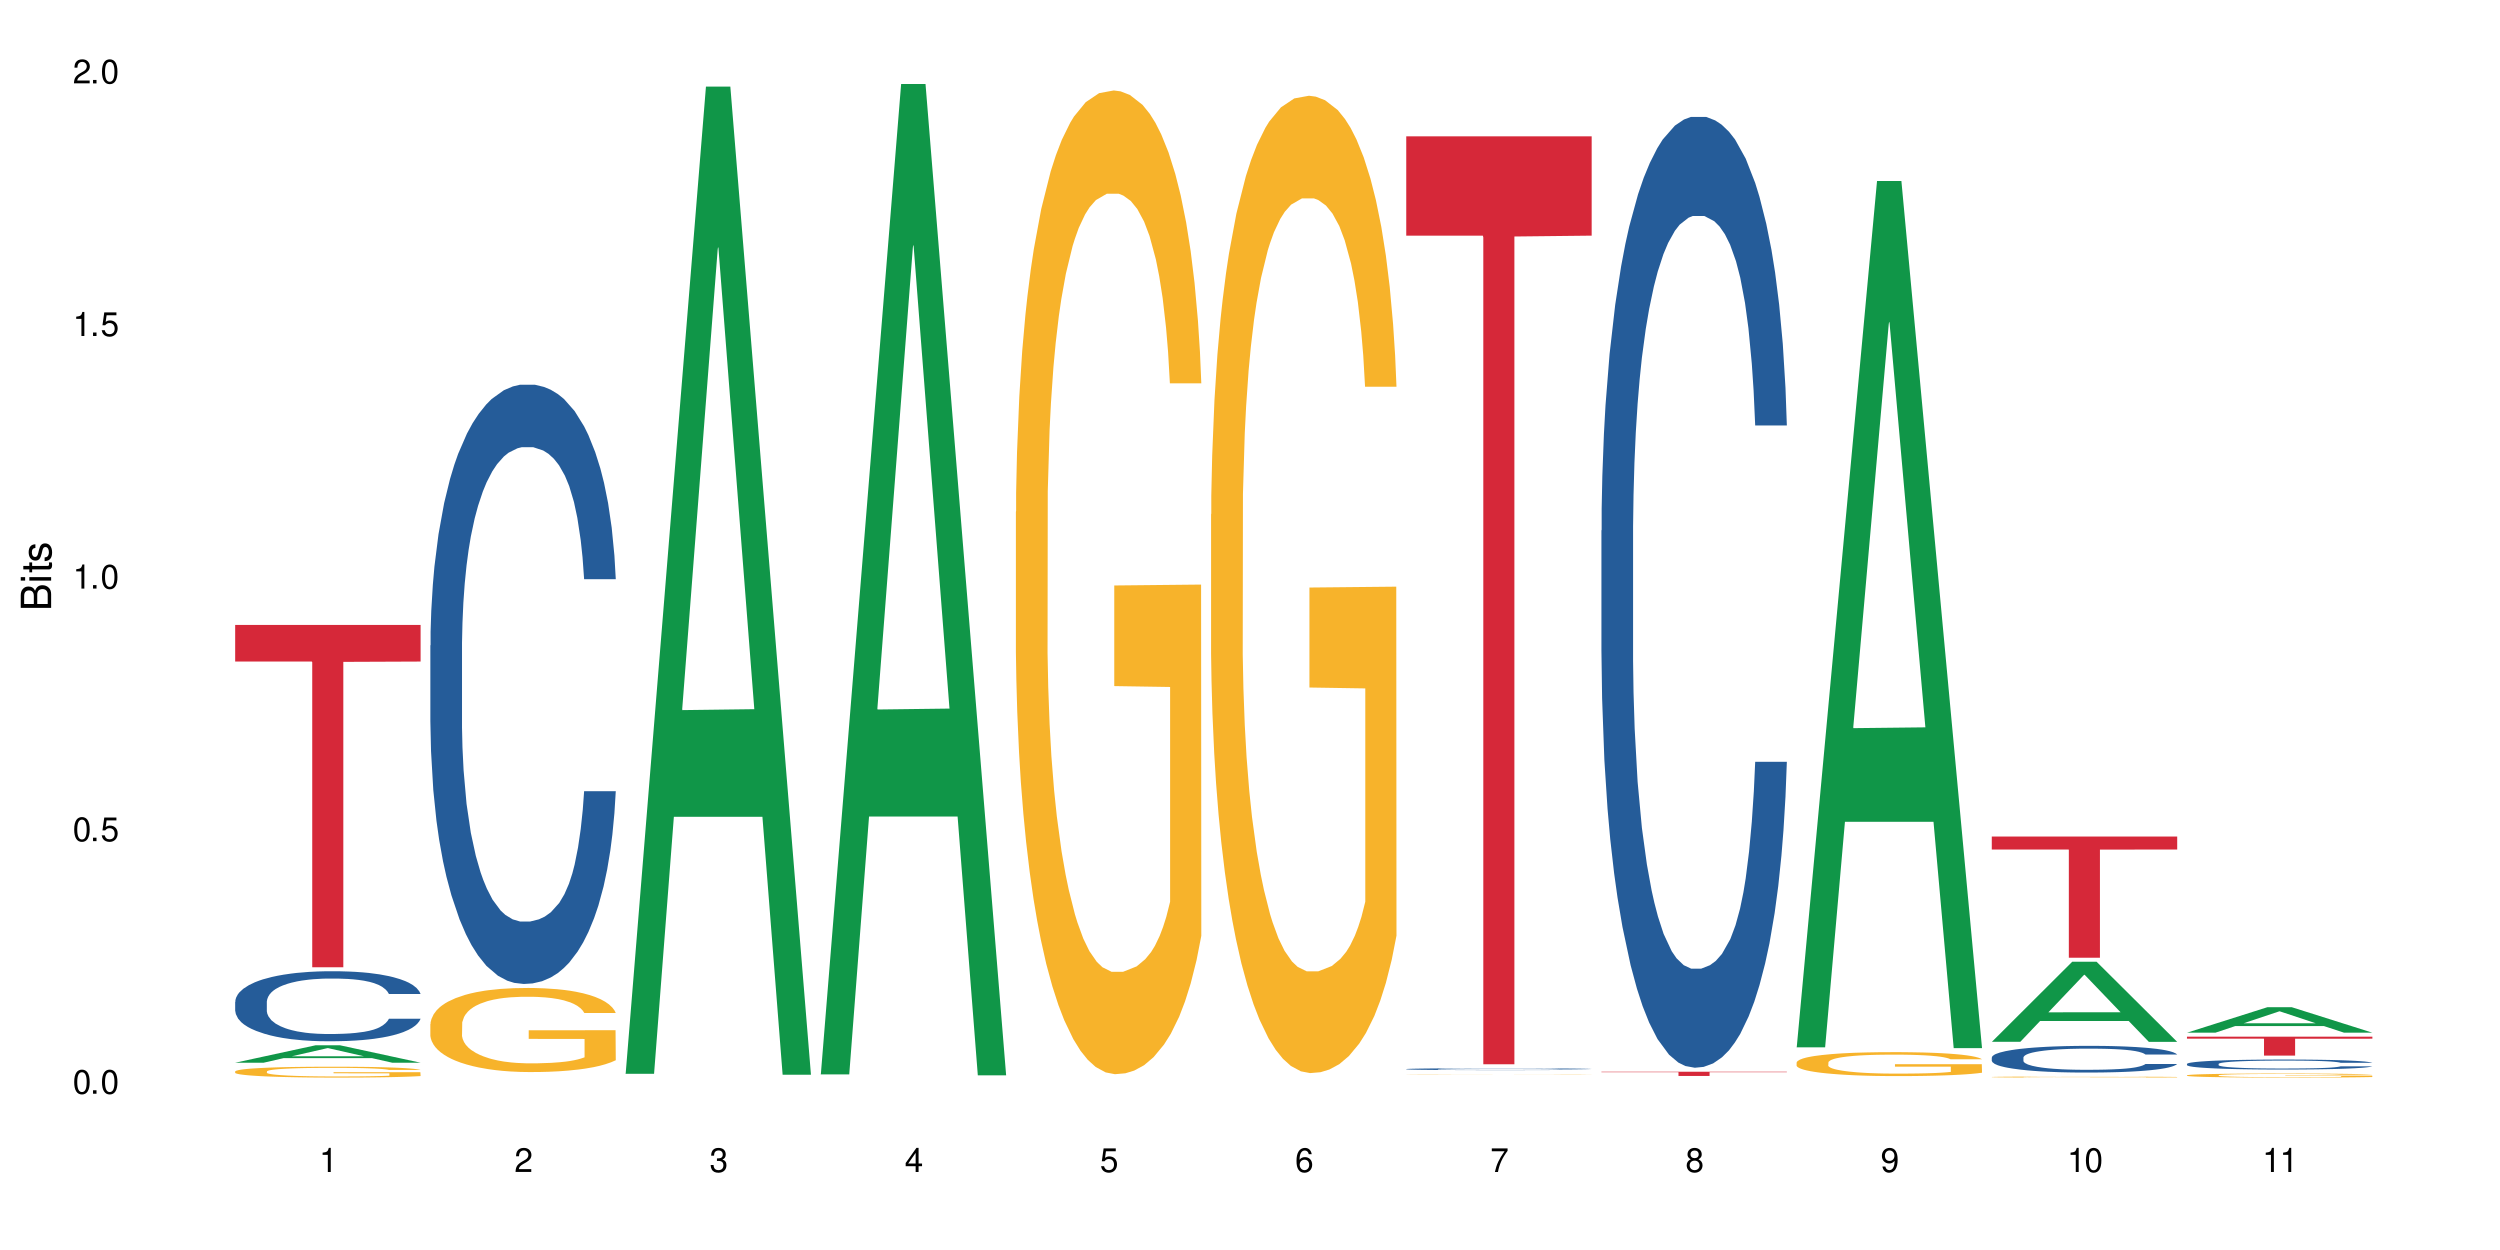 <?xml version="1.0" encoding="UTF-8"?>
<svg xmlns="http://www.w3.org/2000/svg" xmlns:xlink="http://www.w3.org/1999/xlink" width="720" height="360" viewBox="0 0 720 360">
<defs>
<g>
<g id="glyph-0-0">
</g>
<g id="glyph-0-1">
<path d="M 2.641 -6.938 C 2 -6.938 1.422 -6.656 1.078 -6.172 C 0.641 -5.562 0.406 -4.641 0.406 -3.359 C 0.406 -1.016 1.188 0.219 2.641 0.219 C 4.078 0.219 4.859 -1.016 4.859 -3.297 C 4.859 -4.641 4.656 -5.547 4.203 -6.172 C 3.844 -6.656 3.281 -6.938 2.641 -6.938 Z M 2.641 -6.188 C 3.547 -6.188 4 -5.25 4 -3.375 C 4 -1.406 3.562 -0.484 2.625 -0.484 C 1.734 -0.484 1.281 -1.438 1.281 -3.344 C 1.281 -5.25 1.734 -6.188 2.641 -6.188 Z M 2.641 -6.188 "/>
</g>
<g id="glyph-0-2">
<path d="M 1.828 -1 L 0.828 -1 L 0.828 0 L 1.828 0 Z M 1.828 -1 "/>
</g>
<g id="glyph-0-3">
<path d="M 4.562 -6.797 L 1.062 -6.797 L 0.547 -3.094 L 1.328 -3.094 C 1.719 -3.562 2.047 -3.734 2.578 -3.734 C 3.484 -3.734 4.062 -3.109 4.062 -2.094 C 4.062 -1.125 3.484 -0.531 2.578 -0.531 C 1.828 -0.531 1.375 -0.906 1.188 -1.672 L 0.328 -1.672 C 0.453 -1.109 0.547 -0.844 0.75 -0.594 C 1.125 -0.078 1.828 0.219 2.594 0.219 C 3.969 0.219 4.922 -0.781 4.922 -2.219 C 4.922 -3.562 4.031 -4.484 2.719 -4.484 C 2.25 -4.484 1.859 -4.359 1.469 -4.062 L 1.734 -5.969 L 4.562 -5.969 Z M 4.562 -6.797 "/>
</g>
<g id="glyph-0-4">
<path d="M 2.484 -4.938 L 2.484 0 L 3.328 0 L 3.328 -6.938 L 2.766 -6.938 C 2.469 -5.875 2.281 -5.734 0.984 -5.562 L 0.984 -4.938 Z M 2.484 -4.938 "/>
</g>
<g id="glyph-0-5">
<path d="M 4.859 -0.828 L 1.281 -0.828 C 1.359 -1.406 1.672 -1.781 2.5 -2.281 L 3.469 -2.828 C 4.406 -3.344 4.906 -4.062 4.906 -4.906 C 4.906 -5.484 4.672 -6.031 4.266 -6.406 C 3.859 -6.766 3.375 -6.938 2.719 -6.938 C 1.859 -6.938 1.219 -6.625 0.844 -6.031 C 0.609 -5.672 0.5 -5.234 0.484 -4.531 L 1.328 -4.531 C 1.359 -5.016 1.406 -5.281 1.531 -5.516 C 1.75 -5.938 2.188 -6.203 2.703 -6.203 C 3.469 -6.203 4.031 -5.641 4.031 -4.891 C 4.031 -4.344 3.719 -3.859 3.125 -3.516 L 2.234 -3 C 0.812 -2.172 0.406 -1.531 0.328 -0.016 L 4.859 -0.016 Z M 4.859 -0.828 "/>
</g>
<g id="glyph-0-6">
<path d="M 2.125 -3.188 L 2.578 -3.188 C 3.5 -3.188 3.984 -2.766 3.984 -1.922 C 3.984 -1.062 3.469 -0.531 2.594 -0.531 C 1.656 -0.531 1.203 -1 1.156 -2.016 L 0.312 -2.016 C 0.344 -1.453 0.438 -1.094 0.609 -0.781 C 0.953 -0.109 1.625 0.219 2.547 0.219 C 3.953 0.219 4.859 -0.625 4.859 -1.938 C 4.859 -2.828 4.516 -3.297 3.703 -3.594 C 4.344 -3.844 4.656 -4.328 4.656 -5.031 C 4.656 -6.219 3.875 -6.938 2.578 -6.938 C 1.203 -6.938 0.484 -6.172 0.453 -4.703 L 1.297 -4.703 C 1.312 -5.125 1.344 -5.359 1.453 -5.578 C 1.641 -5.969 2.062 -6.203 2.594 -6.203 C 3.344 -6.203 3.797 -5.75 3.797 -5 C 3.797 -4.516 3.609 -4.219 3.25 -4.047 C 3.016 -3.953 2.703 -3.922 2.125 -3.906 Z M 2.125 -3.188 "/>
</g>
<g id="glyph-0-7">
<path d="M 3.141 -1.672 L 3.141 0 L 3.984 0 L 3.984 -1.672 L 4.984 -1.672 L 4.984 -2.438 L 3.984 -2.438 L 3.984 -6.938 L 3.359 -6.938 L 0.266 -2.578 L 0.266 -1.672 Z M 3.141 -2.438 L 1 -2.438 L 3.141 -5.5 Z M 3.141 -2.438 "/>
</g>
<g id="glyph-0-8">
<path d="M 4.781 -5.125 C 4.609 -6.266 3.891 -6.938 2.844 -6.938 C 2.094 -6.938 1.422 -6.578 1.031 -5.953 C 0.594 -5.266 0.406 -4.422 0.406 -3.172 C 0.406 -2 0.578 -1.25 0.984 -0.641 C 1.359 -0.078 1.953 0.219 2.703 0.219 C 3.984 0.219 4.922 -0.75 4.922 -2.094 C 4.922 -3.375 4.062 -4.281 2.844 -4.281 C 2.172 -4.281 1.641 -4.031 1.281 -3.516 C 1.281 -5.234 1.828 -6.188 2.797 -6.188 C 3.391 -6.188 3.797 -5.797 3.938 -5.125 Z M 2.734 -3.531 C 3.547 -3.531 4.062 -2.953 4.062 -2.031 C 4.062 -1.156 3.484 -0.531 2.703 -0.531 C 1.922 -0.531 1.328 -1.188 1.328 -2.078 C 1.328 -2.938 1.906 -3.531 2.734 -3.531 Z M 2.734 -3.531 "/>
</g>
<g id="glyph-0-9">
<path d="M 4.984 -6.797 L 0.438 -6.797 L 0.438 -5.969 L 4.109 -5.969 C 2.5 -3.656 1.828 -2.234 1.328 0 L 2.219 0 C 2.594 -2.172 3.453 -4.047 4.984 -6.094 Z M 4.984 -6.797 "/>
</g>
<g id="glyph-0-10">
<path d="M 3.75 -3.656 C 4.469 -4.094 4.688 -4.438 4.688 -5.078 C 4.688 -6.172 3.844 -6.938 2.641 -6.938 C 1.438 -6.938 0.594 -6.172 0.594 -5.094 C 0.594 -4.438 0.812 -4.094 1.516 -3.656 C 0.734 -3.266 0.359 -2.703 0.359 -1.922 C 0.359 -0.656 1.281 0.219 2.641 0.219 C 3.984 0.219 4.922 -0.656 4.922 -1.922 C 4.922 -2.703 4.531 -3.266 3.75 -3.656 Z M 2.641 -6.188 C 3.359 -6.188 3.812 -5.75 3.812 -5.062 C 3.812 -4.406 3.344 -3.984 2.641 -3.984 C 1.922 -3.984 1.453 -4.406 1.453 -5.078 C 1.453 -5.75 1.922 -6.188 2.641 -6.188 Z M 2.641 -3.266 C 3.484 -3.266 4.062 -2.719 4.062 -1.906 C 4.062 -1.078 3.484 -0.531 2.625 -0.531 C 1.797 -0.531 1.219 -1.094 1.219 -1.906 C 1.219 -2.719 1.781 -3.266 2.641 -3.266 Z M 2.641 -3.266 "/>
</g>
<g id="glyph-0-11">
<path d="M 0.516 -1.578 C 0.672 -0.453 1.406 0.219 2.438 0.219 C 3.188 0.219 3.859 -0.141 4.266 -0.766 C 4.688 -1.453 4.891 -2.297 4.891 -3.547 C 4.891 -4.719 4.703 -5.453 4.312 -6.078 C 3.938 -6.641 3.344 -6.938 2.594 -6.938 C 1.297 -6.938 0.359 -5.969 0.359 -4.625 C 0.359 -3.344 1.234 -2.453 2.453 -2.453 C 3.094 -2.453 3.578 -2.672 4.016 -3.203 C 4 -1.484 3.469 -0.531 2.5 -0.531 C 1.906 -0.531 1.484 -0.906 1.359 -1.578 Z M 2.578 -6.203 C 3.375 -6.203 3.969 -5.531 3.969 -4.641 C 3.969 -3.797 3.391 -3.188 2.547 -3.188 C 1.734 -3.188 1.234 -3.766 1.234 -4.688 C 1.234 -5.562 1.797 -6.203 2.578 -6.203 Z M 2.578 -6.203 "/>
</g>
<g id="glyph-1-0">
</g>
<g id="glyph-1-1">
<path d="M 0 -0.953 L 0 -4.891 C 0 -5.719 -0.234 -6.344 -0.734 -6.797 C -1.188 -7.234 -1.812 -7.469 -2.5 -7.469 C -3.547 -7.469 -4.188 -7 -4.625 -5.875 C -4.984 -6.688 -5.625 -7.094 -6.531 -7.094 C -7.172 -7.094 -7.734 -6.859 -8.141 -6.391 C -8.562 -5.922 -8.75 -5.344 -8.75 -4.5 L -8.75 -0.953 Z M -4.984 -2.062 L -7.766 -2.062 L -7.766 -4.219 C -7.766 -4.844 -7.688 -5.203 -7.453 -5.5 C -7.219 -5.812 -6.859 -5.969 -6.375 -5.969 C -5.891 -5.969 -5.531 -5.812 -5.297 -5.5 C -5.062 -5.203 -4.984 -4.844 -4.984 -4.219 Z M -0.984 -2.062 L -4 -2.062 L -4 -4.781 C -4 -5.766 -3.438 -6.359 -2.484 -6.359 C -1.547 -6.359 -0.984 -5.766 -0.984 -4.781 Z M -0.984 -2.062 "/>
</g>
<g id="glyph-1-2">
<path d="M -6.281 -1.797 L -6.281 -0.797 L 0 -0.797 L 0 -1.797 Z M -8.75 -1.797 L -8.75 -0.797 L -7.484 -0.797 L -7.484 -1.797 Z M -8.75 -1.797 "/>
</g>
<g id="glyph-1-3">
<path d="M -6.281 -3.047 L -6.281 -2.016 L -8.016 -2.016 L -8.016 -1.016 L -6.281 -1.016 L -6.281 -0.172 L -5.469 -0.172 L -5.469 -1.016 L -0.719 -1.016 C -0.078 -1.016 0.281 -1.453 0.281 -2.234 C 0.281 -2.5 0.25 -2.719 0.188 -3.047 L -0.641 -3.047 C -0.609 -2.906 -0.594 -2.766 -0.594 -2.562 C -0.594 -2.141 -0.719 -2.016 -1.156 -2.016 L -5.469 -2.016 L -5.469 -3.047 Z M -6.281 -3.047 "/>
</g>
<g id="glyph-1-4">
<path d="M -4.531 -5.25 C -5.766 -5.25 -6.469 -4.422 -6.469 -2.969 C -6.469 -1.516 -5.719 -0.562 -4.547 -0.562 C -3.562 -0.562 -3.094 -1.062 -2.734 -2.562 L -2.516 -3.484 C -2.344 -4.188 -2.094 -4.469 -1.641 -4.469 C -1.047 -4.469 -0.641 -3.875 -0.641 -3 C -0.641 -2.453 -0.797 -2 -1.062 -1.75 C -1.25 -1.594 -1.422 -1.531 -1.875 -1.469 L -1.875 -0.406 C -0.422 -0.453 0.281 -1.266 0.281 -2.922 C 0.281 -4.5 -0.5 -5.516 -1.719 -5.516 C -2.656 -5.516 -3.172 -4.984 -3.469 -3.734 L -3.703 -2.766 C -3.891 -1.953 -4.156 -1.609 -4.594 -1.609 C -5.188 -1.609 -5.547 -2.125 -5.547 -2.938 C -5.547 -3.75 -5.203 -4.172 -4.531 -4.203 Z M -4.531 -5.25 "/>
</g>
</g>
</defs>
<rect x="-72" y="-36" width="864" height="432" fill="rgb(100%, 100%, 100%)" fill-opacity="1"/>
<path fill-rule="nonzero" fill="rgb(6.275%, 58.824%, 28.235%)" fill-opacity="1" d="M 67.73 306.059 L 67.789 306.051 L 90.895 301.039 L 97.91 301.039 L 121.133 306.062 L 112.973 306.062 L 107.152 304.75 L 81.652 304.75 L 75.945 306.059 L 67.73 306.059 L 84.105 304.211 L 104.816 304.203 L 94.488 301.859 L 94.375 301.855 L 94.262 301.871 L 84.047 304.203 L 84.105 304.211 Z M 67.73 306.059 "/>
<path fill-rule="nonzero" fill="rgb(14.51%, 36.078%, 60%)" fill-opacity="1" d="M 67.73 288.504 L 67.797 288.484 L 67.797 288.043 L 67.992 287.34 L 68.449 286.457 L 68.902 285.848 L 70.074 284.762 L 71.703 283.711 L 73.398 282.898 L 74.633 282.422 L 75.742 282.051 L 78.281 281.371 L 79.91 281.02 L 81.668 280.707 L 83.816 280.395 L 85.379 280.207 L 88.895 279.914 L 91.5 279.785 L 93.52 279.73 L 97.883 279.73 L 100.488 279.805 L 102.375 279.895 L 104.461 280.043 L 106.219 280.207 L 109.281 280.613 L 112.016 281.129 L 113.254 281.426 L 115.207 281.996 L 116.703 282.551 L 117.746 283.027 L 118.918 283.711 L 119.961 284.539 L 120.742 285.48 L 121.133 286.273 L 112.016 286.273 L 111.559 285.535 L 111.039 284.965 L 110.062 284.207 L 109.086 283.672 L 107.715 283.141 L 106.48 282.789 L 104.785 282.438 L 103.289 282.219 L 101.727 282.051 L 100.227 281.941 L 97.363 281.832 L 94.039 281.832 L 92.805 281.867 L 90.262 282.016 L 88.895 282.145 L 86.941 282.402 L 85.574 282.641 L 83.945 283.012 L 82.84 283.324 L 81.473 283.801 L 80.496 284.227 L 79.387 284.836 L 78.738 285.297 L 78.152 285.812 L 77.629 286.418 L 77.238 287.062 L 76.977 287.746 L 76.848 288.41 L 76.848 291.266 L 76.977 291.93 L 77.305 292.703 L 78.152 293.828 L 79.387 294.805 L 80.82 295.578 L 82.188 296.133 L 82.969 296.391 L 84.012 296.684 L 85.641 297.055 L 87.984 297.422 L 89.352 297.57 L 91.438 297.715 L 93.586 297.789 L 96.449 297.789 L 98.988 297.715 L 100.684 297.625 L 102.441 297.477 L 104.852 297.164 L 106.348 296.867 L 107.652 296.52 L 108.629 296.168 L 109.281 295.875 L 110.258 295.301 L 111.039 294.676 L 111.625 294.031 L 112.016 293.402 L 121.133 293.402 L 120.742 294.141 L 120.156 294.859 L 119.57 295.395 L 118.656 296.039 L 117.613 296.609 L 116.117 297.258 L 114.879 297.68 L 113.254 298.141 L 111.754 298.492 L 110.125 298.805 L 107.715 299.172 L 106.152 299.355 L 104.461 299.523 L 102.441 299.672 L 99.902 299.801 L 97.168 299.871 L 94.625 299.891 L 91.891 299.855 L 89.871 299.781 L 87.203 299.613 L 83.883 299.285 L 81.473 298.934 L 79.582 298.582 L 77.957 298.215 L 76.133 297.715 L 73.789 296.906 L 72.355 296.277 L 71.379 295.762 L 70.27 295.043 L 69.488 294.398 L 68.578 293.367 L 67.926 292.059 L 67.73 291.047 Z M 67.73 288.504 "/>
<path fill-rule="nonzero" fill="rgb(96.863%, 70.196%, 16.863%)" fill-opacity="1" d="M 67.73 308.555 L 67.797 308.551 L 67.797 308.496 L 68.055 308.367 L 68.707 308.188 L 69.555 308.043 L 70.465 307.926 L 71.051 307.867 L 72.027 307.781 L 72.875 307.719 L 75.023 307.59 L 77.762 307.469 L 79.258 307.418 L 80.949 307.367 L 83.359 307.312 L 84.469 307.293 L 87.855 307.25 L 91.695 307.219 L 95.93 307.211 L 97.883 307.215 L 100.555 307.227 L 104.199 307.258 L 106.285 307.285 L 107.91 307.312 L 109.605 307.352 L 111.688 307.41 L 113.645 307.477 L 115.207 307.547 L 116.77 307.633 L 118.07 307.723 L 119.18 307.824 L 120.156 307.945 L 120.742 308.043 L 121.133 308.145 L 112.078 308.145 L 111.559 308.043 L 110.973 307.969 L 109.996 307.871 L 109.02 307.805 L 108.043 307.75 L 106.219 307.676 L 104.656 307.629 L 102.703 307.59 L 100.812 307.562 L 98.664 307.547 L 97.363 307.539 L 93.91 307.539 L 90.785 307.562 L 88.961 307.582 L 87.66 307.605 L 85.836 307.648 L 84.727 307.684 L 84.078 307.707 L 82.125 307.797 L 80.82 307.875 L 80.105 307.93 L 79.191 308.016 L 78.543 308.094 L 77.824 308.207 L 77.434 308.293 L 76.914 308.488 L 76.848 309.004 L 77.043 309.113 L 77.434 309.23 L 77.957 309.332 L 78.738 309.441 L 79.52 309.523 L 80.887 309.637 L 82.059 309.711 L 82.969 309.762 L 84.727 309.836 L 85.445 309.863 L 87.137 309.914 L 88.895 309.953 L 91.047 309.988 L 92.672 310.008 L 95.277 310.02 L 98.598 310.02 L 102.508 310.004 L 104.98 309.98 L 106.676 309.957 L 107.781 309.938 L 109.148 309.906 L 110.125 309.879 L 111.039 309.848 L 112.145 309.797 L 112.145 309.113 L 96.059 309.109 L 96.059 308.789 L 121.066 308.785 L 121.133 309.906 L 119.766 309.984 L 118.07 310.059 L 116.441 310.113 L 114.75 310.164 L 112.34 310.219 L 110.387 310.254 L 107.391 310.293 L 104.656 310.32 L 101.789 310.336 L 99.25 310.344 L 96.254 310.348 L 93.586 310.34 L 90.719 310.324 L 88.441 310.301 L 86.355 310.273 L 84.273 310.234 L 81.668 310.176 L 79.973 310.125 L 78.215 310.066 L 76.457 309.996 L 74.895 309.918 L 73.852 309.855 L 72.812 309.789 L 71.703 309.703 L 70.66 309.605 L 69.879 309.516 L 69.164 309.418 L 68.645 309.32 L 68.121 309.191 L 67.859 309.09 L 67.73 309 Z M 67.73 308.555 "/>
<path fill-rule="nonzero" fill="rgb(83.922%, 15.686%, 22.353%)" fill-opacity="1" d="M 67.73 179.973 L 121.133 179.973 L 121.133 190.527 L 98.875 190.621 L 98.875 278.582 L 89.922 278.582 L 89.922 190.711 L 89.793 190.527 L 67.73 190.527 Z M 67.73 179.973 "/>
<path fill-rule="nonzero" fill="rgb(14.51%, 36.078%, 60%)" fill-opacity="1" d="M 123.941 185.898 L 124.008 185.742 L 124.008 181.957 L 124.203 175.961 L 124.66 168.391 L 125.113 163.184 L 126.285 153.879 L 127.914 144.887 L 129.609 137.945 L 130.844 133.844 L 131.953 130.688 L 134.492 124.852 L 136.121 121.855 L 137.879 119.172 L 140.027 116.492 L 141.59 114.914 L 145.109 112.391 L 147.711 111.285 L 149.73 110.812 L 154.094 110.812 L 156.699 111.445 L 158.59 112.234 L 160.672 113.496 L 162.43 114.914 L 165.492 118.387 L 168.227 122.801 L 169.465 125.324 L 171.418 130.215 L 172.914 134.949 L 173.957 139.051 L 175.129 144.887 L 176.172 151.984 L 176.953 160.027 L 177.344 166.812 L 168.227 166.812 L 167.77 160.504 L 167.25 155.613 L 166.273 149.145 L 165.297 144.57 L 163.93 139.996 L 162.691 137 L 160.996 134 L 159.5 132.109 L 157.938 130.688 L 156.438 129.742 L 153.574 128.797 L 150.254 128.797 L 149.016 129.113 L 146.477 130.375 L 145.109 131.477 L 143.152 133.688 L 141.785 135.738 L 140.156 138.891 L 139.051 141.574 L 137.684 145.676 L 136.707 149.301 L 135.598 154.508 L 134.949 158.453 L 134.363 162.867 L 133.84 168.074 L 133.449 173.594 L 133.191 179.43 L 133.059 185.109 L 133.059 209.559 L 133.191 215.238 L 133.516 221.863 L 134.363 231.488 L 135.598 239.848 L 137.031 246.473 L 138.398 251.203 L 139.18 253.414 L 140.223 255.938 L 141.852 259.09 L 144.195 262.246 L 145.562 263.508 L 147.648 264.77 L 149.797 265.402 L 152.66 265.402 L 155.203 264.77 L 156.895 263.98 L 158.652 262.719 L 161.062 260.039 L 162.559 257.516 L 163.863 254.516 L 164.84 251.52 L 165.492 248.996 L 166.469 244.105 L 167.25 238.742 L 167.836 233.223 L 168.227 227.859 L 177.344 227.859 L 176.953 234.168 L 176.367 240.32 L 175.781 244.895 L 174.867 250.414 L 173.828 255.305 L 172.328 260.828 L 171.09 264.453 L 169.465 268.398 L 167.965 271.395 L 166.336 274.078 L 163.93 277.23 L 162.363 278.809 L 160.672 280.23 L 158.652 281.492 L 156.113 282.594 L 153.379 283.227 L 150.84 283.383 L 148.102 283.066 L 146.086 282.438 L 143.414 281.02 L 140.094 278.18 L 137.684 275.18 L 135.793 272.184 L 134.168 269.027 L 132.344 264.77 L 130 257.828 L 128.566 252.465 L 127.59 248.051 L 126.48 241.898 L 125.699 236.375 L 124.789 227.543 L 124.137 216.344 L 123.941 207.668 Z M 123.941 185.898 "/>
<path fill-rule="nonzero" fill="rgb(96.863%, 70.196%, 16.863%)" fill-opacity="1" d="M 123.941 294.906 L 124.008 294.887 L 124.008 294.441 L 124.27 293.449 L 124.918 292.074 L 125.766 290.949 L 126.676 290.062 L 127.266 289.598 L 128.242 288.934 L 129.086 288.449 L 131.234 287.453 L 133.973 286.523 L 135.469 286.125 L 137.164 285.75 L 139.57 285.328 L 140.68 285.176 L 144.066 284.82 L 147.906 284.598 L 152.141 284.531 L 154.094 284.555 L 156.766 284.645 L 160.41 284.887 L 162.496 285.109 L 164.125 285.328 L 165.816 285.617 L 167.902 286.059 L 169.855 286.59 L 171.418 287.121 L 172.98 287.785 L 174.281 288.492 L 175.391 289.266 L 176.367 290.195 L 176.953 290.969 L 177.344 291.746 L 168.293 291.746 L 167.77 290.969 L 167.184 290.371 L 166.207 289.645 L 165.23 289.113 L 164.254 288.691 L 162.43 288.117 L 160.867 287.762 L 158.914 287.453 L 157.023 287.254 L 154.875 287.121 L 153.574 287.078 L 150.121 287.078 L 146.996 287.23 L 145.172 287.41 L 143.871 287.586 L 142.047 287.918 L 140.941 288.184 L 140.289 288.359 L 138.336 289.047 L 137.031 289.664 L 136.316 290.086 L 135.402 290.75 L 134.754 291.348 L 134.035 292.23 L 133.645 292.895 L 133.125 294.398 L 133.059 298.379 L 133.254 299.223 L 133.645 300.129 L 134.168 300.926 L 134.949 301.766 L 135.73 302.406 L 137.098 303.27 L 138.27 303.844 L 139.18 304.219 L 140.941 304.816 L 141.656 305.016 L 143.348 305.414 L 145.109 305.727 L 147.258 305.988 L 148.883 306.121 L 151.488 306.234 L 154.812 306.234 L 158.719 306.102 L 161.191 305.922 L 162.887 305.746 L 163.992 305.594 L 165.359 305.348 L 166.336 305.129 L 167.25 304.883 L 168.355 304.508 L 168.355 299.223 L 152.27 299.199 L 152.27 296.723 L 177.277 296.699 L 177.344 305.348 L 175.977 305.945 L 174.281 306.52 L 172.656 306.965 L 170.961 307.34 L 168.551 307.758 L 166.598 308.023 L 163.602 308.336 L 160.867 308.535 L 158 308.668 L 155.461 308.734 L 152.465 308.754 L 149.797 308.711 L 146.93 308.578 L 144.652 308.402 L 142.566 308.18 L 140.484 307.891 L 137.879 307.43 L 136.188 307.051 L 134.426 306.586 L 132.668 306.035 L 131.105 305.438 L 130.062 304.973 L 129.023 304.441 L 127.914 303.777 L 126.871 303.027 L 126.09 302.34 L 125.375 301.566 L 124.855 300.836 L 124.332 299.84 L 124.074 299.043 L 123.941 298.359 Z M 123.941 294.906 "/>
<path fill-rule="nonzero" fill="rgb(6.275%, 58.824%, 28.235%)" fill-opacity="1" d="M 180.152 309.262 L 180.211 308.996 L 203.316 24.938 L 210.336 24.938 L 233.555 309.527 L 225.395 309.527 L 219.578 235.242 L 194.074 235.242 L 188.371 309.262 L 180.152 309.262 L 196.527 204.512 L 217.238 204.242 L 206.91 71.434 L 206.797 71.164 L 206.684 71.969 L 196.473 204.242 L 196.527 204.512 Z M 180.152 309.262 "/>
<path fill-rule="nonzero" fill="rgb(6.275%, 58.824%, 28.235%)" fill-opacity="1" d="M 236.367 309.422 L 236.422 309.152 L 259.527 24.191 L 266.547 24.191 L 289.766 309.691 L 281.609 309.691 L 275.789 235.168 L 250.285 235.168 L 244.582 309.422 L 236.367 309.422 L 252.738 204.336 L 273.449 204.07 L 263.121 70.836 L 263.008 70.57 L 262.895 71.375 L 252.684 204.07 L 252.738 204.336 Z M 236.367 309.422 "/>
<path fill-rule="nonzero" fill="rgb(96.863%, 70.196%, 16.863%)" fill-opacity="1" d="M 292.578 147.398 L 292.641 147.141 L 292.641 141.965 L 292.902 130.324 L 293.555 114.281 L 294.398 101.086 L 295.312 90.734 L 295.898 85.301 L 296.875 77.539 L 297.723 71.848 L 299.871 60.203 L 302.605 49.336 L 304.105 44.68 L 305.797 40.281 L 308.207 35.367 L 309.312 33.555 L 312.699 29.414 L 316.543 26.828 L 320.773 26.051 L 322.73 26.309 L 325.398 27.344 L 329.047 30.191 L 331.129 32.777 L 332.758 35.367 L 334.449 38.73 L 336.535 43.902 L 338.488 50.113 L 340.051 56.324 L 341.613 64.086 L 342.918 72.367 L 344.023 81.422 L 345 92.289 L 345.586 101.344 L 345.977 110.398 L 336.926 110.398 L 336.406 101.344 L 335.82 94.359 L 334.84 85.82 L 333.863 79.609 L 332.887 74.695 L 331.066 67.965 L 329.5 63.828 L 327.547 60.203 L 325.66 57.875 L 323.512 56.324 L 322.207 55.805 L 318.758 55.805 L 315.629 57.617 L 313.809 59.688 L 312.504 61.758 L 310.68 65.637 L 309.574 68.742 L 308.922 70.812 L 306.969 78.832 L 305.668 86.078 L 304.949 90.996 L 304.039 98.758 L 303.387 105.742 L 302.672 116.094 L 302.281 123.855 L 301.758 141.449 L 301.695 188.02 L 301.891 197.852 L 302.281 208.461 L 302.801 217.777 L 303.582 227.609 L 304.363 235.113 L 305.73 245.203 L 306.902 251.93 L 307.816 256.328 L 309.574 263.312 L 310.289 265.645 L 311.984 270.301 L 313.742 273.922 L 315.891 277.027 L 317.52 278.578 L 320.125 279.875 L 323.445 279.875 L 327.352 278.32 L 329.828 276.25 L 331.52 274.18 L 332.629 272.371 L 333.996 269.523 L 334.973 266.938 L 335.883 264.09 L 336.992 259.691 L 336.992 197.852 L 320.906 197.594 L 320.906 168.617 L 345.914 168.355 L 345.977 269.523 L 344.609 276.512 L 342.918 283.238 L 341.289 288.41 L 339.598 292.809 L 337.188 297.727 L 335.234 300.832 L 332.238 304.453 L 329.5 306.781 L 326.637 308.336 L 324.098 309.109 L 321.102 309.371 L 318.43 308.852 L 315.566 307.301 L 313.285 305.23 L 311.203 302.641 L 309.117 299.277 L 306.512 293.844 L 304.82 289.445 L 303.062 284.012 L 301.305 277.543 L 299.742 270.559 L 298.699 265.125 L 297.656 258.914 L 296.551 251.152 L 295.508 242.355 L 294.727 234.336 L 294.008 225.281 L 293.488 216.742 L 292.969 205.098 L 292.707 195.785 L 292.578 187.762 Z M 292.578 147.398 "/>
<path fill-rule="nonzero" fill="rgb(96.863%, 70.196%, 16.863%)" fill-opacity="1" d="M 348.789 148.133 L 348.852 147.879 L 348.852 142.734 L 349.113 131.168 L 349.766 115.23 L 350.613 102.121 L 351.523 91.84 L 352.109 86.441 L 353.086 78.73 L 353.934 73.074 L 356.082 61.504 L 358.816 50.711 L 360.316 46.082 L 362.008 41.711 L 364.418 36.828 L 365.523 35.027 L 368.91 30.914 L 372.754 28.344 L 376.988 27.574 L 378.941 27.832 L 381.609 28.859 L 385.258 31.688 L 387.34 34.258 L 388.969 36.828 L 390.664 40.168 L 392.746 45.312 L 394.699 51.48 L 396.262 57.648 L 397.824 65.363 L 399.129 73.586 L 400.234 82.586 L 401.211 93.379 L 401.797 102.379 L 402.188 111.375 L 393.137 111.375 L 392.617 102.379 L 392.031 95.438 L 391.055 86.953 L 390.078 80.785 L 389.098 75.902 L 387.277 69.219 L 385.715 65.105 L 383.758 61.504 L 381.871 59.191 L 379.723 57.648 L 378.418 57.137 L 374.969 57.137 L 371.844 58.934 L 370.02 60.992 L 368.715 63.047 L 366.891 66.902 L 365.785 69.988 L 365.133 72.047 L 363.18 80.016 L 361.879 87.211 L 361.16 92.094 L 360.25 99.809 L 359.598 106.746 L 358.883 117.031 L 358.492 124.742 L 357.969 142.223 L 357.906 188.492 L 358.102 198.262 L 358.492 208.801 L 359.012 218.055 L 359.793 227.82 L 360.574 235.277 L 361.941 245.301 L 363.117 251.984 L 364.027 256.355 L 365.785 263.297 L 366.5 265.609 L 368.195 270.238 L 369.953 273.836 L 372.102 276.922 L 373.73 278.461 L 376.336 279.746 L 379.656 279.746 L 383.562 278.207 L 386.039 276.148 L 387.73 274.094 L 388.84 272.293 L 390.207 269.465 L 391.184 266.895 L 392.094 264.066 L 393.203 259.695 L 393.203 198.262 L 377.117 198.004 L 377.117 169.211 L 402.125 168.957 L 402.188 269.465 L 400.82 276.406 L 399.129 283.09 L 397.5 288.23 L 395.809 292.602 L 393.398 297.484 L 391.445 300.57 L 388.449 304.168 L 385.715 306.48 L 382.848 308.023 L 380.309 308.797 L 377.312 309.051 L 374.641 308.539 L 371.777 306.996 L 369.496 304.938 L 367.414 302.367 L 365.328 299.027 L 362.727 293.629 L 361.031 289.258 L 359.273 283.859 L 357.516 277.434 L 355.953 270.492 L 354.91 265.094 L 353.867 258.926 L 352.762 251.215 L 351.719 242.473 L 350.938 234.504 L 350.223 225.508 L 349.699 217.027 L 349.18 205.457 L 348.918 196.203 L 348.789 188.234 Z M 348.789 148.133 "/>
<path fill-rule="nonzero" fill="rgb(14.51%, 36.078%, 60%)" fill-opacity="1" d="M 405 307.891 L 405.066 307.887 L 405.066 307.875 L 405.262 307.859 L 405.715 307.836 L 406.172 307.816 L 407.344 307.789 L 408.973 307.762 L 410.664 307.738 L 411.902 307.727 L 413.012 307.715 L 415.551 307.699 L 417.18 307.688 L 418.938 307.68 L 421.086 307.672 L 422.648 307.668 L 426.164 307.66 L 428.77 307.656 L 430.789 307.652 L 435.152 307.652 L 437.758 307.656 L 439.645 307.656 L 441.73 307.66 L 443.488 307.668 L 446.547 307.676 L 449.285 307.691 L 450.52 307.699 L 452.473 307.715 L 453.973 307.73 L 455.016 307.742 L 456.188 307.762 L 457.227 307.781 L 458.012 307.809 L 458.402 307.828 L 449.285 307.828 L 448.828 307.809 L 448.309 307.793 L 447.328 307.773 L 446.352 307.758 L 444.984 307.746 L 443.746 307.734 L 442.055 307.727 L 440.559 307.719 L 438.992 307.715 L 437.496 307.711 L 430.07 307.711 L 427.531 307.715 L 426.164 307.719 L 424.211 307.727 L 422.844 307.73 L 421.215 307.742 L 420.109 307.75 L 418.742 307.762 L 417.766 307.773 L 416.656 307.789 L 416.004 307.805 L 415.418 307.816 L 414.898 307.832 L 414.508 307.852 L 414.246 307.867 L 414.117 307.887 L 414.117 307.965 L 414.246 307.98 L 414.574 308 L 415.418 308.031 L 416.656 308.059 L 418.09 308.078 L 419.457 308.094 L 420.238 308.102 L 421.281 308.109 L 422.91 308.117 L 425.254 308.129 L 426.621 308.133 L 428.703 308.137 L 436.258 308.137 L 437.953 308.133 L 439.711 308.129 L 442.121 308.121 L 443.617 308.113 L 444.922 308.105 L 445.898 308.094 L 446.547 308.086 L 447.523 308.07 L 448.309 308.055 L 448.895 308.039 L 449.285 308.02 L 458.402 308.02 L 458.012 308.039 L 457.426 308.059 L 456.836 308.074 L 455.926 308.09 L 454.883 308.105 L 453.387 308.125 L 452.148 308.137 L 450.52 308.148 L 449.023 308.156 L 447.395 308.164 L 444.984 308.176 L 443.422 308.18 L 441.73 308.184 L 439.711 308.188 L 437.172 308.191 L 434.434 308.195 L 429.16 308.195 L 427.141 308.191 L 424.473 308.188 L 421.148 308.18 L 418.742 308.168 L 416.852 308.16 L 415.223 308.148 L 413.402 308.137 L 411.055 308.113 L 409.625 308.098 L 408.648 308.086 L 407.539 308.066 L 406.758 308.047 L 405.848 308.02 L 405.195 307.984 L 405 307.957 Z M 405 307.891 "/>
<path fill-rule="nonzero" fill="rgb(96.863%, 70.196%, 16.863%)" fill-opacity="1" d="M 405 309.379 L 405.066 309.379 L 405.324 309.375 L 405.977 309.371 L 406.824 309.367 L 407.734 309.363 L 408.32 309.359 L 409.297 309.359 L 410.145 309.355 L 412.293 309.355 L 415.027 309.352 L 416.527 309.348 L 421.738 309.348 L 425.121 309.344 L 441.469 309.344 L 443.551 309.348 L 448.957 309.348 L 450.91 309.352 L 452.473 309.352 L 454.039 309.355 L 455.34 309.355 L 456.445 309.359 L 457.426 309.363 L 458.012 309.367 L 458.402 309.367 L 448.828 309.367 L 448.242 309.363 L 447.266 309.359 L 445.312 309.359 L 443.488 309.355 L 439.973 309.355 L 438.082 309.352 L 428.055 309.352 L 426.23 309.355 L 421.348 309.355 L 419.391 309.359 L 418.09 309.359 L 417.375 309.363 L 416.461 309.363 L 415.809 309.367 L 415.094 309.371 L 414.703 309.371 L 414.184 309.379 L 414.117 309.391 L 414.312 309.395 L 414.703 309.395 L 415.223 309.398 L 416.004 309.402 L 416.785 309.402 L 418.156 309.406 L 419.328 309.41 L 421.996 309.41 L 422.715 309.414 L 428.312 309.414 L 429.941 309.418 L 435.867 309.418 L 439.777 309.414 L 447.395 309.414 L 448.309 309.41 L 449.414 309.41 L 449.414 309.395 L 433.328 309.395 L 433.328 309.383 L 458.336 309.383 L 458.402 309.414 L 457.031 309.414 L 455.34 309.418 L 453.711 309.418 L 452.02 309.422 L 444.66 309.422 L 441.926 309.426 L 427.988 309.426 L 425.707 309.422 L 418.938 309.422 L 417.242 309.418 L 415.484 309.418 L 413.727 309.414 L 411.121 309.414 L 410.078 309.41 L 408.973 309.41 L 407.93 309.406 L 407.148 309.402 L 406.434 309.402 L 405.91 309.398 L 405.391 309.395 L 405.129 309.391 L 405 309.391 Z M 405 309.379 "/>
<path fill-rule="nonzero" fill="rgb(83.922%, 15.686%, 22.353%)" fill-opacity="1" d="M 405 39.258 L 458.402 39.258 L 458.402 67.863 L 436.145 68.113 L 436.145 306.504 L 427.191 306.504 L 427.191 68.363 L 427.062 67.863 L 405 67.863 Z M 405 39.258 "/>
<path fill-rule="nonzero" fill="rgb(14.51%, 36.078%, 60%)" fill-opacity="1" d="M 461.211 152.816 L 461.277 152.566 L 461.277 146.559 L 461.473 137.047 L 461.926 125.035 L 462.383 116.773 L 463.555 102.004 L 465.184 87.738 L 466.879 76.723 L 468.113 70.215 L 469.223 65.207 L 471.762 55.945 L 473.391 51.191 L 475.148 46.934 L 477.297 42.68 L 478.859 40.176 L 482.375 36.172 L 484.98 34.418 L 487 33.668 L 491.363 33.668 L 493.969 34.672 L 495.855 35.922 L 497.941 37.926 L 499.699 40.176 L 502.762 45.684 L 505.496 52.691 L 506.73 56.699 L 508.688 64.457 L 510.184 71.969 L 511.227 78.477 L 512.398 87.738 L 513.441 99 L 514.223 111.766 L 514.613 122.531 L 505.496 122.531 L 505.039 112.52 L 504.52 104.758 L 503.543 94.496 L 502.562 87.234 L 501.195 79.977 L 499.961 75.223 L 498.266 70.465 L 496.77 67.461 L 495.207 65.207 L 493.707 63.707 L 490.844 62.203 L 487.52 62.203 L 486.285 62.707 L 483.742 64.707 L 482.375 66.461 L 480.422 69.965 L 479.055 73.219 L 477.426 78.227 L 476.32 82.48 L 474.953 88.988 L 473.977 94.746 L 472.867 103.004 L 472.219 109.262 L 471.633 116.273 L 471.109 124.531 L 470.719 133.293 L 470.457 142.555 L 470.328 151.566 L 470.328 190.367 L 470.457 199.375 L 470.785 209.891 L 471.633 225.16 L 472.867 238.426 L 474.301 248.938 L 475.668 256.449 L 476.449 259.953 L 477.492 263.957 L 479.121 268.965 L 481.465 273.969 L 482.832 275.973 L 484.918 277.977 L 487.066 278.977 L 489.93 278.977 L 492.469 277.977 L 494.164 276.723 L 495.922 274.723 L 498.332 270.465 L 499.828 266.461 L 501.133 261.703 L 502.109 256.949 L 502.762 252.945 L 503.738 245.184 L 504.52 236.672 L 505.105 227.914 L 505.496 219.402 L 514.613 219.402 L 514.223 229.414 L 513.637 239.176 L 513.051 246.438 L 512.137 255.195 L 511.094 262.957 L 509.598 271.719 L 508.359 277.473 L 506.73 283.73 L 505.234 288.488 L 503.605 292.742 L 501.195 297.75 L 499.633 300.254 L 497.941 302.504 L 495.922 304.508 L 493.383 306.262 L 490.648 307.262 L 488.105 307.512 L 485.371 307.012 L 483.352 306.012 L 480.684 303.758 L 477.363 299.25 L 474.953 294.496 L 473.062 289.738 L 471.438 284.734 L 469.613 277.977 L 467.27 266.961 L 465.836 258.449 L 464.859 251.441 L 463.75 241.68 L 462.969 232.918 L 462.059 218.902 L 461.406 201.129 L 461.211 187.363 Z M 461.211 152.816 "/>
<path fill-rule="nonzero" fill="rgb(83.922%, 15.686%, 22.353%)" fill-opacity="1" d="M 461.211 308.66 L 514.613 308.66 L 514.613 308.793 L 492.355 308.793 L 492.355 309.875 L 483.402 309.875 L 483.402 308.793 L 461.211 308.793 Z M 461.211 308.66 "/>
<path fill-rule="nonzero" fill="rgb(6.275%, 58.824%, 28.235%)" fill-opacity="1" d="M 517.422 301.633 L 517.48 301.398 L 540.586 52.121 L 547.602 52.121 L 570.824 301.867 L 562.664 301.867 L 556.848 236.676 L 531.344 236.676 L 525.637 301.633 L 517.422 301.633 L 533.797 209.707 L 554.508 209.473 L 544.18 92.926 L 544.066 92.691 L 543.953 93.395 L 533.738 209.473 L 533.797 209.707 Z M 517.422 301.633 "/>
<path fill-rule="nonzero" fill="rgb(96.863%, 70.196%, 16.863%)" fill-opacity="1" d="M 517.422 305.973 L 517.488 305.965 L 517.488 305.84 L 517.75 305.559 L 518.398 305.168 L 519.246 304.844 L 520.156 304.594 L 520.742 304.461 L 521.723 304.273 L 522.566 304.133 L 524.715 303.852 L 527.453 303.586 L 528.949 303.473 L 530.645 303.363 L 533.051 303.246 L 534.16 303.199 L 537.547 303.102 L 541.387 303.035 L 545.621 303.02 L 547.574 303.023 L 550.246 303.051 L 553.891 303.117 L 555.977 303.184 L 557.605 303.246 L 559.297 303.328 L 561.379 303.453 L 563.336 303.605 L 564.898 303.754 L 566.461 303.945 L 567.762 304.145 L 568.871 304.367 L 569.848 304.629 L 570.434 304.852 L 570.824 305.07 L 561.773 305.07 L 561.25 304.852 L 560.664 304.68 L 559.688 304.473 L 558.711 304.32 L 557.734 304.203 L 555.91 304.039 L 554.348 303.938 L 552.395 303.852 L 550.504 303.793 L 548.355 303.754 L 547.055 303.742 L 543.602 303.742 L 540.477 303.785 L 538.652 303.836 L 537.352 303.887 L 535.527 303.98 L 534.418 304.059 L 533.77 304.109 L 531.816 304.305 L 530.512 304.48 L 529.797 304.598 L 528.883 304.789 L 528.234 304.957 L 527.516 305.211 L 527.125 305.398 L 526.605 305.828 L 526.539 306.961 L 526.734 307.199 L 527.125 307.461 L 527.648 307.688 L 528.43 307.926 L 529.211 308.109 L 530.578 308.355 L 531.75 308.516 L 532.66 308.625 L 534.418 308.793 L 535.137 308.852 L 536.828 308.965 L 538.586 309.055 L 540.738 309.129 L 542.363 309.168 L 544.969 309.199 L 548.293 309.199 L 552.199 309.16 L 554.672 309.109 L 556.367 309.059 L 557.473 309.016 L 558.84 308.945 L 559.816 308.883 L 560.73 308.812 L 561.836 308.707 L 561.836 307.199 L 545.75 307.195 L 545.75 306.488 L 570.758 306.484 L 570.824 308.945 L 569.457 309.117 L 567.762 309.281 L 566.137 309.406 L 564.441 309.512 L 562.031 309.633 L 560.078 309.707 L 557.082 309.797 L 554.348 309.852 L 551.48 309.891 L 548.941 309.91 L 545.945 309.914 L 543.277 309.902 L 540.41 309.867 L 538.133 309.816 L 536.047 309.754 L 533.965 309.672 L 531.359 309.539 L 529.664 309.43 L 527.906 309.297 L 526.148 309.141 L 524.586 308.973 L 523.543 308.84 L 522.504 308.688 L 521.395 308.5 L 520.352 308.285 L 519.57 308.09 L 518.855 307.867 L 518.336 307.66 L 517.812 307.379 L 517.555 307.152 L 517.422 306.957 Z M 517.422 305.973 "/>
<path fill-rule="nonzero" fill="rgb(6.275%, 58.824%, 28.235%)" fill-opacity="1" d="M 573.633 300.039 L 573.691 300.02 L 596.797 276.984 L 603.816 276.984 L 627.035 300.062 L 618.875 300.062 L 613.059 294.039 L 587.555 294.039 L 581.852 300.039 L 573.633 300.039 L 590.008 291.547 L 610.719 291.523 L 600.391 280.754 L 600.277 280.734 L 600.164 280.797 L 589.953 291.523 L 590.008 291.547 Z M 573.633 300.039 "/>
<path fill-rule="nonzero" fill="rgb(14.51%, 36.078%, 60%)" fill-opacity="1" d="M 573.633 304.555 L 573.699 304.551 L 573.699 304.379 L 573.895 304.113 L 574.352 303.777 L 574.805 303.543 L 575.98 303.129 L 577.605 302.73 L 579.301 302.422 L 580.539 302.238 L 581.645 302.098 L 584.184 301.836 L 585.812 301.703 L 587.57 301.586 L 589.719 301.465 L 591.281 301.395 L 594.801 301.281 L 597.402 301.234 L 599.422 301.211 L 603.785 301.211 L 606.391 301.238 L 608.281 301.273 L 610.363 301.332 L 612.121 301.395 L 615.184 301.551 L 617.918 301.746 L 619.156 301.859 L 621.109 302.074 L 622.605 302.285 L 623.648 302.469 L 624.82 302.73 L 625.863 303.047 L 626.645 303.402 L 627.035 303.707 L 617.918 303.707 L 617.461 303.426 L 616.941 303.207 L 615.965 302.918 L 614.988 302.715 L 613.621 302.512 L 612.383 302.379 L 610.688 302.246 L 609.191 302.16 L 607.629 302.098 L 606.129 302.055 L 603.266 302.012 L 599.945 302.012 L 598.707 302.027 L 596.168 302.082 L 594.801 302.133 L 592.844 302.23 L 591.477 302.32 L 589.852 302.461 L 588.742 302.582 L 587.375 302.766 L 586.398 302.926 L 585.293 303.156 L 584.641 303.332 L 584.055 303.531 L 583.531 303.762 L 583.141 304.008 L 582.883 304.27 L 582.75 304.52 L 582.75 305.609 L 582.883 305.863 L 583.207 306.156 L 584.055 306.586 L 585.293 306.957 L 586.723 307.254 L 588.09 307.465 L 588.871 307.562 L 589.914 307.676 L 591.543 307.816 L 593.887 307.957 L 595.254 308.012 L 597.34 308.07 L 599.488 308.098 L 602.355 308.098 L 604.895 308.07 L 606.586 308.035 L 608.344 307.977 L 610.754 307.859 L 612.254 307.746 L 613.555 307.613 L 614.531 307.477 L 615.184 307.367 L 616.16 307.148 L 616.941 306.91 L 617.527 306.664 L 617.918 306.426 L 627.035 306.426 L 626.645 306.707 L 626.059 306.98 L 625.473 307.184 L 624.559 307.43 L 623.52 307.648 L 622.02 307.895 L 620.785 308.055 L 619.156 308.23 L 617.656 308.363 L 616.031 308.484 L 613.621 308.625 L 612.059 308.695 L 610.363 308.758 L 608.344 308.812 L 605.805 308.863 L 603.07 308.891 L 600.531 308.898 L 597.793 308.883 L 595.777 308.855 L 593.105 308.793 L 589.785 308.664 L 587.375 308.531 L 585.488 308.398 L 583.859 308.258 L 582.035 308.07 L 579.691 307.758 L 578.258 307.52 L 577.281 307.324 L 576.176 307.051 L 575.391 306.805 L 574.48 306.41 L 573.828 305.91 L 573.633 305.527 Z M 573.633 304.555 "/>
<path fill-rule="nonzero" fill="rgb(96.863%, 70.196%, 16.863%)" fill-opacity="1" d="M 573.633 310.176 L 573.699 310.176 L 573.699 310.168 L 573.961 310.156 L 574.609 310.141 L 575.457 310.125 L 576.371 310.117 L 576.957 310.109 L 577.934 310.102 L 578.777 310.094 L 580.93 310.082 L 583.664 310.07 L 585.16 310.066 L 586.855 310.062 L 589.266 310.059 L 590.371 310.055 L 593.758 310.051 L 597.598 310.047 L 606.457 310.047 L 610.102 310.051 L 612.188 310.055 L 613.816 310.059 L 615.508 310.059 L 617.594 310.066 L 619.547 310.074 L 621.109 310.078 L 622.672 310.086 L 623.973 310.098 L 625.082 310.105 L 626.059 310.117 L 626.645 310.125 L 627.035 310.137 L 617.984 310.137 L 617.461 310.125 L 616.875 310.121 L 615.898 310.109 L 614.922 310.105 L 613.945 310.098 L 612.121 310.09 L 610.559 310.086 L 608.605 310.082 L 606.715 310.082 L 604.566 310.078 L 599.812 310.078 L 596.688 310.082 L 594.863 310.082 L 593.562 310.086 L 591.738 310.09 L 590.633 310.094 L 589.98 310.094 L 588.027 310.102 L 586.723 310.109 L 586.008 310.117 L 585.098 310.125 L 584.445 310.133 L 583.727 310.141 L 583.336 310.152 L 582.816 310.168 L 582.75 310.219 L 582.945 310.23 L 583.336 310.238 L 583.859 310.25 L 584.641 310.262 L 585.422 310.27 L 586.789 310.277 L 587.961 310.285 L 588.871 310.289 L 590.633 310.297 L 591.348 310.301 L 593.039 310.305 L 594.801 310.309 L 596.949 310.312 L 598.578 310.316 L 604.504 310.316 L 608.41 310.312 L 610.883 310.312 L 612.578 310.309 L 613.684 310.309 L 615.051 310.305 L 616.031 310.301 L 616.941 310.301 L 618.047 310.293 L 618.047 310.23 L 601.961 310.23 L 601.961 310.199 L 626.969 310.199 L 627.035 310.305 L 625.668 310.312 L 623.973 310.32 L 622.348 310.324 L 620.652 310.328 L 618.242 310.336 L 616.289 310.34 L 613.293 310.344 L 610.559 310.344 L 607.695 310.348 L 599.488 310.348 L 596.621 310.344 L 594.344 310.344 L 592.258 310.34 L 590.176 310.336 L 587.57 310.332 L 585.879 310.324 L 584.117 310.32 L 582.359 310.312 L 580.797 310.305 L 579.754 310.301 L 578.715 310.293 L 577.605 310.285 L 576.566 310.277 L 575.785 310.27 L 575.066 310.258 L 574.547 310.25 L 574.023 310.238 L 573.766 310.227 L 573.633 310.219 Z M 573.633 310.176 "/>
<path fill-rule="nonzero" fill="rgb(83.922%, 15.686%, 22.353%)" fill-opacity="1" d="M 573.633 240.922 L 627.035 240.922 L 627.035 244.656 L 604.781 244.691 L 604.781 275.836 L 595.824 275.836 L 595.824 244.723 L 595.695 244.656 L 573.633 244.656 Z M 573.633 240.922 "/>
<path fill-rule="nonzero" fill="rgb(6.275%, 58.824%, 28.235%)" fill-opacity="1" d="M 629.848 297.406 L 629.902 297.402 L 653.008 290.074 L 660.027 290.074 L 683.246 297.414 L 675.09 297.414 L 669.27 295.5 L 643.766 295.5 L 638.062 297.406 L 629.848 297.406 L 646.219 294.707 L 666.93 294.699 L 656.602 291.273 L 656.488 291.266 L 656.375 291.285 L 646.164 294.699 L 646.219 294.707 Z M 629.848 297.406 "/>
<path fill-rule="nonzero" fill="rgb(14.51%, 36.078%, 60%)" fill-opacity="1" d="M 629.848 306.402 L 629.91 306.402 L 629.91 306.34 L 630.105 306.238 L 630.562 306.113 L 631.02 306.027 L 632.191 305.871 L 633.816 305.719 L 635.512 305.605 L 636.75 305.535 L 637.855 305.484 L 640.395 305.387 L 642.023 305.336 L 643.781 305.293 L 645.93 305.246 L 647.492 305.223 L 651.012 305.18 L 653.617 305.16 L 655.633 305.152 L 659.996 305.152 L 662.602 305.164 L 664.492 305.176 L 666.574 305.199 L 668.332 305.223 L 671.395 305.277 L 674.129 305.352 L 675.367 305.395 L 677.32 305.477 L 678.816 305.555 L 679.859 305.625 L 681.031 305.719 L 682.074 305.84 L 682.855 305.973 L 683.246 306.086 L 674.129 306.086 L 673.672 305.98 L 673.152 305.898 L 672.176 305.793 L 671.199 305.715 L 669.832 305.641 L 668.594 305.59 L 666.902 305.539 L 665.402 305.508 L 663.84 305.484 L 662.344 305.469 L 659.477 305.453 L 656.156 305.453 L 654.918 305.457 L 652.379 305.48 L 651.012 305.496 L 649.059 305.535 L 647.688 305.566 L 646.062 305.621 L 644.953 305.664 L 643.586 305.734 L 642.609 305.793 L 641.504 305.883 L 640.852 305.945 L 640.266 306.02 L 639.746 306.105 L 639.355 306.199 L 639.094 306.297 L 638.965 306.391 L 638.965 306.797 L 639.094 306.895 L 639.418 307.004 L 640.266 307.164 L 641.504 307.305 L 642.934 307.414 L 644.305 307.492 L 645.086 307.527 L 646.125 307.57 L 647.754 307.625 L 650.098 307.676 L 651.465 307.695 L 653.551 307.719 L 655.699 307.73 L 658.566 307.73 L 661.105 307.719 L 662.797 307.703 L 664.555 307.684 L 666.965 307.641 L 668.465 307.598 L 669.766 307.547 L 670.742 307.496 L 671.395 307.457 L 672.371 307.375 L 673.152 307.285 L 673.738 307.191 L 674.129 307.102 L 683.246 307.102 L 682.855 307.207 L 682.27 307.312 L 681.684 307.387 L 680.773 307.48 L 679.73 307.559 L 678.23 307.652 L 676.996 307.711 L 675.367 307.777 L 673.867 307.828 L 672.242 307.875 L 669.832 307.926 L 668.27 307.953 L 666.574 307.977 L 664.555 307.996 L 662.016 308.016 L 659.281 308.027 L 656.742 308.027 L 654.008 308.023 L 651.988 308.012 L 649.316 307.988 L 645.996 307.941 L 643.586 307.891 L 641.699 307.84 L 640.07 307.789 L 638.246 307.719 L 635.902 307.602 L 634.469 307.512 L 633.492 307.438 L 632.387 307.336 L 631.605 307.246 L 630.691 307.098 L 630.043 306.91 L 629.848 306.766 Z M 629.848 306.402 "/>
<path fill-rule="nonzero" fill="rgb(96.863%, 70.196%, 16.863%)" fill-opacity="1" d="M 629.848 309.68 L 629.91 309.676 L 629.91 309.656 L 630.172 309.609 L 630.824 309.543 L 631.668 309.488 L 632.582 309.445 L 633.168 309.422 L 634.145 309.391 L 634.992 309.367 L 637.141 309.32 L 639.875 309.273 L 641.371 309.254 L 643.066 309.234 L 645.477 309.215 L 646.582 309.207 L 649.969 309.191 L 653.812 309.18 L 658.043 309.176 L 659.996 309.18 L 662.668 309.184 L 666.316 309.195 L 668.398 309.207 L 670.027 309.215 L 671.719 309.23 L 673.805 309.25 L 675.758 309.277 L 677.32 309.301 L 678.883 309.336 L 680.188 309.367 L 681.293 309.406 L 682.27 309.449 L 682.855 309.488 L 683.246 309.527 L 674.195 309.527 L 673.672 309.488 L 673.086 309.461 L 672.109 309.426 L 671.133 309.398 L 670.156 309.379 L 668.332 309.352 L 666.77 309.332 L 664.816 309.32 L 662.93 309.309 L 660.777 309.301 L 656.023 309.301 L 652.898 309.309 L 651.074 309.316 L 649.773 309.324 L 647.949 309.34 L 646.844 309.355 L 646.191 309.363 L 644.238 309.395 L 642.934 309.426 L 642.219 309.445 L 641.309 309.477 L 640.656 309.508 L 639.941 309.551 L 639.551 309.582 L 639.027 309.652 L 638.965 309.848 L 639.16 309.887 L 639.551 309.93 L 640.07 309.969 L 640.852 310.008 L 641.633 310.039 L 643 310.082 L 644.172 310.109 L 645.086 310.129 L 646.844 310.156 L 647.559 310.168 L 649.254 310.188 L 651.012 310.199 L 653.16 310.215 L 654.789 310.219 L 657.395 310.227 L 660.715 310.227 L 664.621 310.219 L 667.098 310.211 L 668.789 310.203 L 669.895 310.195 L 671.266 310.184 L 672.242 310.172 L 673.152 310.16 L 674.258 310.141 L 674.258 309.887 L 658.176 309.887 L 658.176 309.766 L 683.18 309.766 L 683.246 310.184 L 681.879 310.211 L 680.188 310.238 L 678.559 310.262 L 676.863 310.277 L 674.453 310.301 L 672.5 310.312 L 669.504 310.328 L 666.77 310.336 L 663.906 310.344 L 661.367 310.348 L 658.371 310.348 L 655.699 310.344 L 652.836 310.34 L 650.555 310.328 L 648.473 310.32 L 646.387 310.305 L 643.781 310.281 L 642.09 310.266 L 640.332 310.242 L 638.57 310.215 L 637.008 310.188 L 635.969 310.164 L 634.926 310.141 L 633.816 310.105 L 632.777 310.07 L 631.996 310.039 L 631.277 310 L 630.758 309.965 L 630.238 309.918 L 629.977 309.879 L 629.848 309.844 Z M 629.848 309.68 "/>
<path fill-rule="nonzero" fill="rgb(83.922%, 15.686%, 22.353%)" fill-opacity="1" d="M 629.848 298.562 L 683.246 298.562 L 683.246 299.145 L 660.992 299.152 L 660.992 304.004 L 652.035 304.004 L 652.035 299.156 L 651.906 299.145 L 629.848 299.145 Z M 629.848 298.562 "/>
<g fill="rgb(0%, 0%, 0%)" fill-opacity="1">
<use xlink:href="#glyph-0-1" x="20.965" y="314.993"/>
<use xlink:href="#glyph-0-2" x="25.965" y="314.993"/>
<use xlink:href="#glyph-0-1" x="28.965" y="314.993"/>
</g>
<g fill="rgb(0%, 0%, 0%)" fill-opacity="1">
<use xlink:href="#glyph-0-1" x="20.965" y="242.251"/>
<use xlink:href="#glyph-0-2" x="25.965" y="242.251"/>
<use xlink:href="#glyph-0-3" x="28.965" y="242.251"/>
</g>
<g fill="rgb(0%, 0%, 0%)" fill-opacity="1">
<use xlink:href="#glyph-0-4" x="20.965" y="169.509"/>
<use xlink:href="#glyph-0-2" x="25.965" y="169.509"/>
<use xlink:href="#glyph-0-1" x="28.965" y="169.509"/>
</g>
<g fill="rgb(0%, 0%, 0%)" fill-opacity="1">
<use xlink:href="#glyph-0-4" x="20.965" y="96.767"/>
<use xlink:href="#glyph-0-2" x="25.965" y="96.767"/>
<use xlink:href="#glyph-0-3" x="28.965" y="96.767"/>
</g>
<g fill="rgb(0%, 0%, 0%)" fill-opacity="1">
<use xlink:href="#glyph-0-5" x="20.965" y="24.024"/>
<use xlink:href="#glyph-0-2" x="25.965" y="24.024"/>
<use xlink:href="#glyph-0-1" x="28.965" y="24.024"/>
</g>
<g fill="rgb(0%, 0%, 0%)" fill-opacity="1">
<use xlink:href="#glyph-0-4" x="91.93" y="337.532"/>
</g>
<g fill="rgb(0%, 0%, 0%)" fill-opacity="1">
<use xlink:href="#glyph-0-5" x="148.145" y="337.532"/>
</g>
<g fill="rgb(0%, 0%, 0%)" fill-opacity="1">
<use xlink:href="#glyph-0-6" x="204.355" y="337.532"/>
</g>
<g fill="rgb(0%, 0%, 0%)" fill-opacity="1">
<use xlink:href="#glyph-0-7" x="260.566" y="337.532"/>
</g>
<g fill="rgb(0%, 0%, 0%)" fill-opacity="1">
<use xlink:href="#glyph-0-3" x="316.777" y="337.532"/>
</g>
<g fill="rgb(0%, 0%, 0%)" fill-opacity="1">
<use xlink:href="#glyph-0-8" x="372.988" y="337.532"/>
</g>
<g fill="rgb(0%, 0%, 0%)" fill-opacity="1">
<use xlink:href="#glyph-0-9" x="429.199" y="337.532"/>
</g>
<g fill="rgb(0%, 0%, 0%)" fill-opacity="1">
<use xlink:href="#glyph-0-10" x="485.41" y="337.532"/>
</g>
<g fill="rgb(0%, 0%, 0%)" fill-opacity="1">
<use xlink:href="#glyph-0-11" x="541.625" y="337.532"/>
</g>
<g fill="rgb(0%, 0%, 0%)" fill-opacity="1">
<use xlink:href="#glyph-0-4" x="595.336" y="337.532"/>
<use xlink:href="#glyph-0-1" x="600.336" y="337.532"/>
</g>
<g fill="rgb(0%, 0%, 0%)" fill-opacity="1">
<use xlink:href="#glyph-0-4" x="651.547" y="337.532"/>
<use xlink:href="#glyph-0-4" x="656.547" y="337.532"/>
</g>
<g fill="rgb(0%, 0%, 0%)" fill-opacity="1">
<use xlink:href="#glyph-1-1" x="14.725" y="176.012"/>
<use xlink:href="#glyph-1-2" x="14.725" y="168.012"/>
<use xlink:href="#glyph-1-3" x="14.725" y="165.012"/>
<use xlink:href="#glyph-1-4" x="14.725" y="162.012"/>
</g>
</svg>
